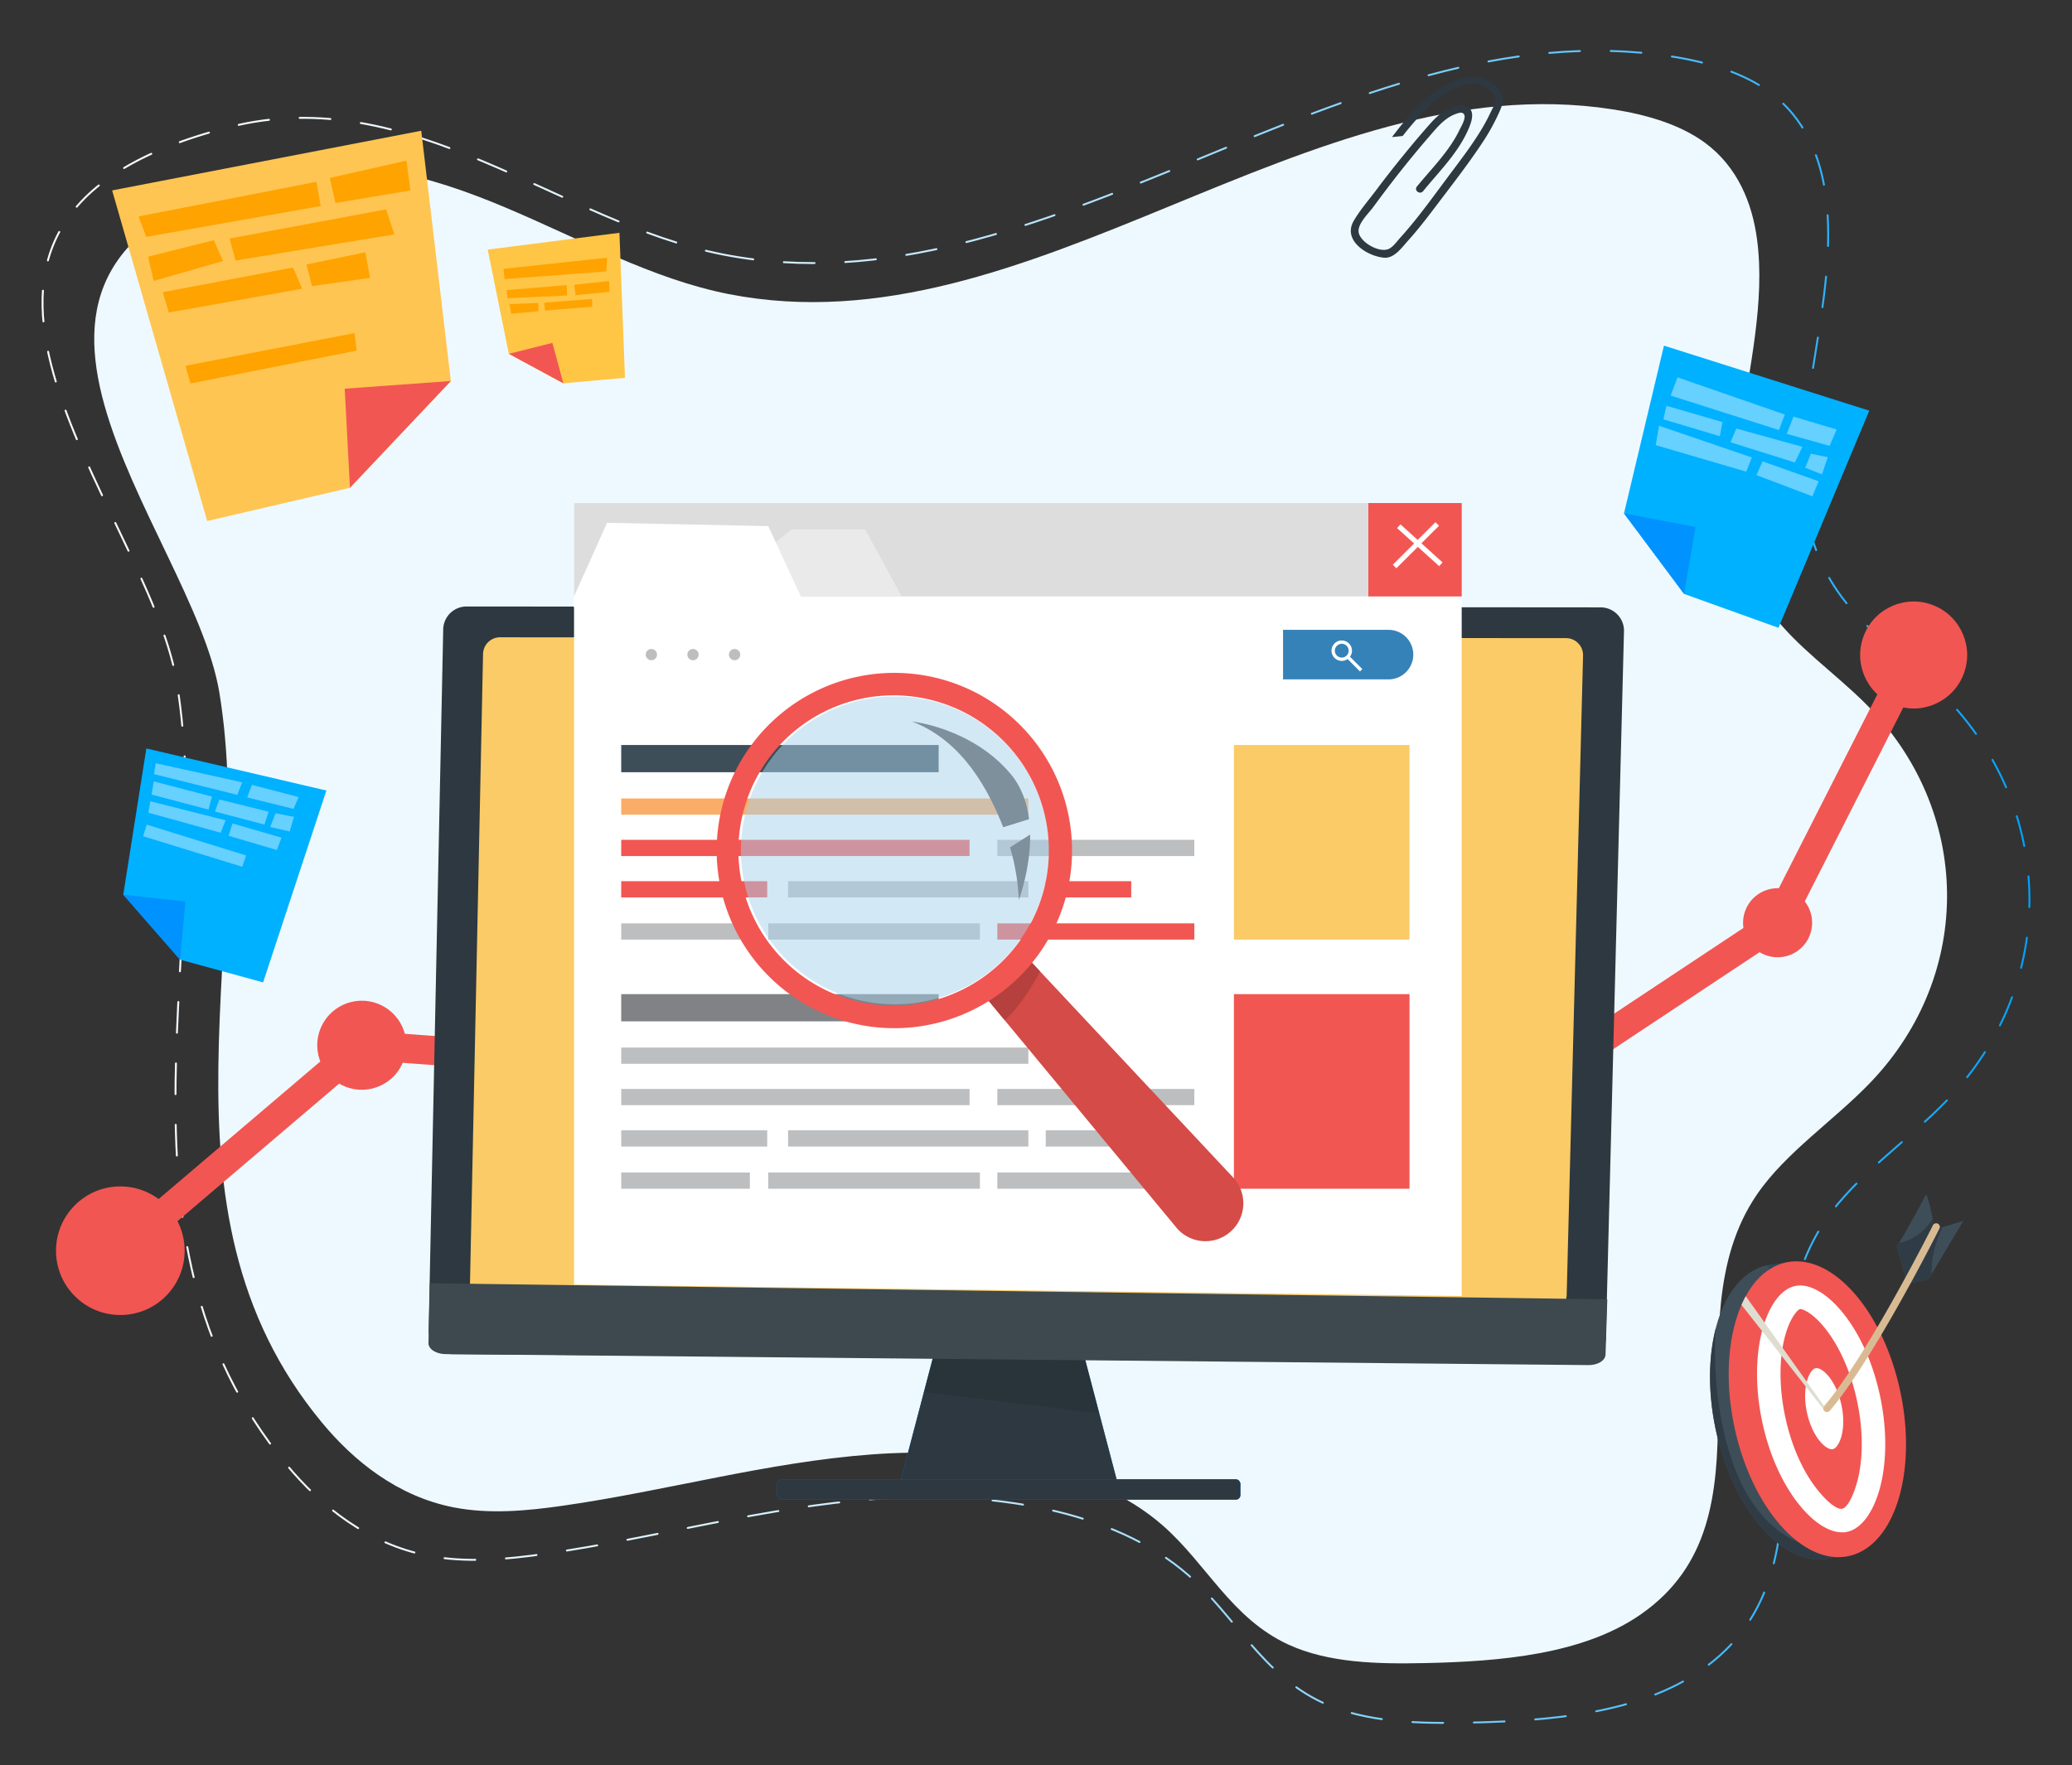 <svg xmlns="http://www.w3.org/2000/svg" xmlns:xlink="http://www.w3.org/1999/xlink" viewBox="0 0 1355.74 1155.36"><rect x="0" y="0" width="1355.74" height="1155.36" fill="#333333" stroke="none"/><defs><style>.cls-1,.cls-20{isolation:isolate;}.cls-2{fill:#eef9ff;}.cls-3{fill:none;stroke-linecap:round;stroke-linejoin:round;stroke-width:1.25px;stroke-dasharray:20.11 20.11;stroke:url(#linear-gradient);}.cls-4{fill:#3e4e59;}.cls-5{fill:#303c45;}.cls-6{fill:#28495c;}.cls-7{fill:#f25652;}.cls-8{fill:#fff;}.cls-9{fill:#d9bb93;}.cls-10{mix-blend-mode:multiply;}.cls-11{fill:#deddd0;}.cls-12{fill:#ffc545;}.cls-13{fill:#ffa300;}.cls-14{fill:#ffc552;}.cls-15{fill:#00b1ff;}.cls-16{fill:#0092ff;}.cls-17{fill:#66d0ff;}.cls-18{fill:#007cff;}.cls-19{fill:#2d3840;}.cls-20{opacity:0.1;}.cls-21{fill:#facb66;}.cls-22{fill:#3d484f;}.cls-23{fill:#faad66;}.cls-24{fill:#bcbec0;}.cls-25{fill:#808285;}.cls-26{fill:#ddd;}.cls-27{fill:#eaeaea;}.cls-28{fill:#3582b8;}.cls-29{fill:#d44b48;}.cls-30{opacity:0.5;}.cls-31{fill:#a7d1eb;}.cls-32{fill:#b5403e;}.cls-33{mix-blend-mode:screen;}.cls-34{fill:#7d909c;}</style><linearGradient id="linear-gradient" x1="27.2" y1="580.38" x2="1328.54" y2="580.38" gradientUnits="userSpaceOnUse"><stop offset="0" stop-color="#f7fbfe"></stop><stop offset="0.12" stop-color="#f3fafe"></stop><stop offset="0.25" stop-color="#e6f5fe"></stop><stop offset="0.38" stop-color="#d2eefd"></stop><stop offset="0.51" stop-color="#b5e3fd"></stop><stop offset="0.64" stop-color="#8fd6fc"></stop><stop offset="0.77" stop-color="#62c5fb"></stop><stop offset="0.9" stop-color="#2db2fa"></stop><stop offset="1" stop-color="#00a2f9"></stop></linearGradient></defs><title>Homepage Icons</title><g class="cls-1"><g id="Layer_11" data-name="Layer 11"><path class="cls-2" d="M476.79,192.46c198,38.89,378-151.73,578.24-120.92,22.16,3.41,44.25,9.85,60.71,22,21.46,15.92,30.77,39.7,33.88,62.83,11.12,82.55-43.46,173.45,9.75,245.05,16.3,21.93,41.13,39,61.13,58.92,70,69.72,71.44,177.05,3.43,248-24,25.07-55.58,45.84-74.44,73.53-57.71,84.72,15.47,211.22-76,274.72-37.58,26.09-91.33,30.76-141.35,31.81-30.59.64-62.85,0-89.25-12.17-37.15-17.19-53.2-52.55-82-77.82-46.11-40.45-121.7-51.68-190.31-46.59s-134.35,23.84-202.15,33.57c-23.57,3.39-48.05,5.65-71.32,1.15-37-7.17-65.7-30.45-86.55-55.65-116.71-141-41.43-321.35-67-477.46C126,346.31-50,172,175.64,114.72,286.9,86.48,376.17,172.69,476.79,192.46Z"></path><path class="cls-3" d="M473,166.53C685.32,208.24,878.41,3.82,1093.13,36.86c23.76,3.65,47.46,10.56,65.1,23.65,23,17.07,33,42.57,36.34,67.37,11.92,88.53-46.61,186,10.45,262.79,17.48,23.52,44.11,41.81,65.56,63.19,75,74.77,76.61,189.87,3.67,265.92-25.78,26.88-59.59,49.16-79.82,78.86-61.89,90.85,16.59,226.5-81.53,294.6-40.31,28-98,33-151.59,34.12-32.8.69-67.39.05-95.71-13-39.84-18.44-57.05-56.36-88-83.46-49.45-43.38-130.52-55.42-204.09-50s-144.08,25.56-216.79,36c-25.28,3.63-51.52,6.06-76.48,1.23-39.69-7.69-70.46-32.66-92.82-59.68C62.32,807.18,143,613.82,115.64,446.41,96.83,331.52-91.94,144.59,150.08,83.16,269.4,52.88,365.13,145.33,473,166.53Z"></path><path class="cls-4" d="M1260.31,781.62s-13.88,26.29-19.27,34.12c0,0,5.5,19.41,6.71,24.45l17.94-35.45S1263.48,788.39,1260.31,781.62Z"></path><polygon class="cls-4" points="1261.69 837.47 1247.75 840.19 1265.69 804.74 1284.62 799.02 1261.69 837.47"></polygon><path class="cls-5" d="M1265.69,804.74l-13.36,26.4-5.32,6.14c-1.92-7.24-6-21.54-6-21.54.45-.66,1-1.45,1.53-2.35,11.66-2.06,19-11,22-15.72C1265.28,801.69,1265.69,804.74,1265.69,804.74Z"></path><path class="cls-5" d="M1250.09,839.73l.12,0Z"></path><path class="cls-5" d="M1259.53,816.92l4.61-9.11,2.51-3.36,4.39-1.32c-7,14.2-7.53,27.3-7,30.48l-2.3,3.86-11.48,2.24C1251,839.67,1256.47,825.2,1259.53,816.92Z"></path><ellipse class="cls-4" cx="1176.83" cy="923.9" rx="55.42" ry="98.09" transform="translate(-166.06 264.22) rotate(-11.97)"></ellipse><path class="cls-5" d="M1122.7,869.14c-1.11,12.84-2,55.61,13.25,93.85s40.54,46,40.54,46l28.86,3.52,2.77,2.83a32.84,32.84,0,0,1-10.94,4.55c-29.94,6.35-63.32-31.47-74.56-84.46C1117.47,911.1,1117.87,887.83,1122.7,869.14Z"></path><path class="cls-6" d="M1171.22,825.64,1157,827.85c-.06,0,.28,3.92.28,3.92l17.36-1.74Z"></path><path class="cls-5" d="M1207.39,1018.71l-12.16,1.59-3.5-4.15s7.72-1.3,8-1.32,7.21,3,7.21,3Z"></path><ellipse class="cls-7" cx="1189.16" cy="922.22" rx="55.51" ry="98.25" transform="translate(-165.44 266.74) rotate(-11.97)"></ellipse><path class="cls-8" d="M1178,985.66c-11.51-13.88-20.41-33.56-25-55.42-4.81-22.68-4.41-45.71,1.1-63.19,4.53-14.36,12-23.63,20.47-25.43a15.8,15.8,0,0,1,2.16-.3c8.55-.62,18.93,5.63,28.47,17.12,11.51,13.88,20.4,33.57,25,55.43,4.81,22.67,4.41,45.71-1.09,63.19-4.53,14.36-12,23.63-20.48,25.43a15.8,15.8,0,0,1-2.16.3C1197.86,1003.4,1187.48,997.16,1178,985.66Zm27.42,1.73c2.2-.5,5.64-4.45,9-15,4.74-15,5-35.2.73-55.35-4.13-19.46-11.88-36.78-21.82-48.77-8.23-9.92-14.31-11.66-15.55-11.58-1.23.31-5.63,4.44-9,15-4.73,15-5,35.2-.72,55.35,4.12,19.46,11.87,36.78,21.82,48.77C1198.05,985.73,1203.18,987.89,1205.37,987.39Z"></path><path class="cls-8" d="M1198.81,948.45a2.9,2.9,0,0,0,.41-.06c2-.42,4-3.23,5.34-7.34,1.86-5.9,2-13.75.33-21.54-1.59-7.51-4.62-14.23-8.51-18.93-3.35-4-6.32-5.34-8-5.22a2.9,2.9,0,0,0-.41.06c-2,.42-4,3.23-5.34,7.34-1.86,5.9-2,13.76-.33,21.54,1.59,7.51,4.61,14.23,8.51,18.93,3.34,4,6.32,5.34,8,5.22Z"></path><path class="cls-9" d="M1195.55,924.15a2.36,2.36,0,0,0,1.63-.83C1225.87,889.88,1268.6,804.89,1269,804a2.37,2.37,0,1,0-4.24-2.12c-.43.85-42.89,85.32-71.21,118.32a2.38,2.38,0,0,0,2,3.92Z"></path><g class="cls-10"><path class="cls-11" d="M1142.28,848.26l51.29,72a2.76,2.76,0,0,0-.58,1.68L1139.49,854Q1140.79,851,1142.28,848.26Z"></path></g><circle class="cls-7" cx="78.73" cy="818.52" r="42.08"></circle><circle class="cls-7" cx="236.75" cy="684.04" r="29.15" transform="translate(-150.83 72.69) rotate(-13.28)"></circle><circle class="cls-7" cx="998.68" cy="712.91" r="25.67"></circle><circle class="cls-7" cx="1163.11" cy="603.89" r="22.6" transform="translate(160.09 1447.36) rotate(-67.5)"></circle><circle class="cls-7" cx="1252.13" cy="428.65" r="35.01" transform="translate(376.94 1421.44) rotate(-67.5)"></circle><polygon class="cls-7" points="84.9 825.77 72.56 811.27 233.56 674.26 628.53 703.39 995.81 703.39 1155.75 597.34 1243.64 424.34 1260.62 432.97 1170.46 610.44 1001.55 722.44 627.48 722.41 239.95 693.83 84.9 825.77"></polygon><polygon class="cls-12" points="405.31 152.34 408.93 247.26 368.62 250.86 332.94 231.56 319.11 163.36 405.31 152.34"></polygon><polygon class="cls-7" points="361.44 224.41 332.94 231.56 368.62 250.86 361.44 224.41"></polygon><polygon class="cls-13" points="329.44 175.93 330.17 182.62 396.71 177.64 397.2 168.67 329.44 175.93"></polygon><polygon class="cls-13" points="331.45 189.84 332.1 195.16 371.01 193.39 370.87 186.59 331.45 189.84"></polygon><polygon class="cls-13" points="375.71 186.31 376.63 193.17 398.78 190.97 398.56 183.97 375.71 186.31"></polygon><polygon class="cls-13" points="333.26 199.03 334.58 205.31 352.33 203.7 352.25 198.27 333.26 199.03"></polygon><polygon class="cls-13" points="356.11 198.08 356.58 203.22 387.56 200.72 387.38 195.67 356.11 198.08"></polygon><polygon class="cls-14" points="73.38 124.61 135.55 340.98 228.97 319.23 295 249.35 275.63 85.56 73.38 124.61"></polygon><polygon class="cls-7" points="225.55 254.37 295 249.35 228.97 319.23 225.55 254.37"></polygon><polygon class="cls-13" points="90.62 141.65 95.72 155.03 209.87 134.85 207.04 118.98 90.62 141.65"></polygon><polygon class="cls-13" points="215.82 116.44 219.5 132.86 268.51 124.65 265.96 105.11 215.82 116.44"></polygon><polygon class="cls-13" points="96.86 167.99 100.58 183.85 145.86 170.82 139.91 157.2 96.86 167.99"></polygon><polygon class="cls-13" points="150.25 156.09 154.07 170.52 258.03 153.4 252.64 137.01 150.25 156.09"></polygon><polygon class="cls-13" points="106.49 191.21 110.45 204.53 197.69 188.95 191.75 175.07 106.49 191.21"></polygon><polygon class="cls-13" points="200.53 173.09 204.14 187.25 242.16 181.87 239.05 165.1 200.53 173.09"></polygon><polygon class="cls-13" points="121.36 239.37 124.61 250.98 233.38 229.45 231.97 218 121.36 239.37"></polygon><polygon class="cls-15" points="213.56 517.35 172.15 642.91 117.82 628.03 80.66 585.51 95.75 489.83 213.56 517.35"></polygon><polygon class="cls-16" points="121.3 590.04 80.66 585.51 117.82 628.03 121.3 590.04"></polygon><polygon class="cls-17" points="101.86 499.48 100.78 506.64 155.25 520.19 158.49 511.97 101.86 499.48"></polygon><polygon class="cls-17" points="164.81 513.66 161.74 521.89 192.05 529.35 195.44 521.62 164.81 513.66"></polygon><polygon class="cls-17" points="100.61 511.38 99.16 520 136.43 529.83 138.69 521.32 100.61 511.38"></polygon><polygon class="cls-17" points="143.53 523.21 140.64 531.12 173.04 539.63 175.8 531.23 143.53 523.21"></polygon><polygon class="cls-17" points="180.34 532.21 176.75 541.24 189.56 544.14 192.36 534.6 180.34 532.21"></polygon><polygon class="cls-17" points="98.35 524.38 97.11 531.86 144.4 544.99 147.63 536.85 98.35 524.38"></polygon><polygon class="cls-17" points="152.13 538.89 149.56 546.98 181.12 556.27 184.19 548.21 152.13 538.89"></polygon><polygon class="cls-17" points="96.01 539.67 93.61 547.27 158.49 567.25 161.04 559.85 96.01 539.67"></polygon><polygon class="cls-15" points="1223.1 268.76 1163.69 410.87 1101.93 388.69 1062.6 335.97 1088.75 226.19 1223.1 268.76"></polygon><polygon class="cls-16" points="1109.4 344.88 1062.6 335.97 1101.93 388.69 1109.4 344.88"></polygon><polygon class="cls-17" points="1097.63 246.95 1093.11 258.88 1164.03 281.45 1167.82 271.29 1097.63 246.95"></polygon><polygon class="cls-17" points="1173.49 272.64 1169.08 283.92 1197.09 291.78 1201.77 281.09 1173.49 272.64"></polygon><polygon class="cls-17" points="1090.39 265.57 1088.38 274.43 1125.3 285.48 1127.06 276.22 1090.39 265.57"></polygon><polygon class="cls-17" points="1136.09 280.44 1132.3 289.45 1174.41 302.68 1179.35 292.43 1136.09 280.44"></polygon><polygon class="cls-17" points="1184.9 296.93 1181.15 306.07 1192.13 310.47 1195.97 299.22 1184.9 296.93"></polygon><polygon class="cls-17" points="1085.54 278.62 1083.36 291.33 1142.62 308.68 1146.23 299.38 1085.54 278.62"></polygon><polygon class="cls-17" points="1153.29 301.92 1149.25 310.92 1185.9 324.82 1189.97 314.96 1153.29 301.92"></polygon><polygon class="cls-18" points="732.34 974.72 587.79 974.72 612.27 881.54 707.86 881.54 732.34 974.72"></polygon><polygon class="cls-19" points="732.33 974.72 587.79 974.72 604.54 910.97 612.27 881.54 707.85 881.54 719.26 924.96 732.33 974.72"></polygon><polygon class="cls-20" points="719.26 924.96 604.54 910.97 612.27 881.54 707.85 881.54 719.26 924.96"></polygon><path class="cls-19" d="M290,411.85l-9.52,458.76a15.3,15.3,0,0,0,15.19,15.61l739.68,4.85a15.29,15.29,0,0,0,15.38-14.9l11.87-463a15.29,15.29,0,0,0-15.27-15.68l-742-.58A15.28,15.28,0,0,0,290,411.85Z"></path><path class="cls-21" d="M327.22,417.07l697.46.55a11.15,11.15,0,0,1,11.14,11.44L1025.1,847.51a11.16,11.16,0,0,1-11.22,10.87l-695.34-4.56a11.14,11.14,0,0,1-11.07-11.38L316.06,428A11.15,11.15,0,0,1,327.22,417.07Z"></path><path class="cls-22" d="M291.46,886.19l747.93,7.19c6.06.06,11-3,11.14-6.84l1.15-36.19c-151.41-2.06-636.24-8.67-770.4-10.55l-.94,39.1C280.24,882.85,285.25,886.13,291.46,886.19Z"></path><polygon class="cls-8" points="956.41 329.21 375.6 329.21 375.6 840.68 956.41 848.18 956.41 329.21"></polygon><path class="cls-8" d="M908.52,412.19H422a16.22,16.22,0,0,0-16.22,16.21h0A16.22,16.22,0,0,0,422,444.62H908.52a16.22,16.22,0,0,0,16.21-16.22h0A16.21,16.21,0,0,0,908.52,412.19Z"></path><rect class="cls-4" x="406.47" y="487.56" width="207.7" height="17.81"></rect><rect class="cls-23" x="406.47" y="522.54" width="266.39" height="10.62"></rect><rect class="cls-7" x="406.47" y="549.62" width="227.92" height="10.62"></rect><rect class="cls-24" x="652.56" y="549.62" width="128.91" height="10.62"></rect><rect class="cls-7" x="406.47" y="576.69" width="95.54" height="10.62"></rect><rect class="cls-24" x="515.66" y="576.69" width="157.2" height="10.62"></rect><rect class="cls-7" x="684.24" y="576.69" width="55.94" height="10.62"></rect><rect class="cls-7" x="652.56" y="604.29" width="128.91" height="10.62"></rect><rect class="cls-24" x="406.47" y="604.29" width="84.17" height="10.62"></rect><rect class="cls-24" x="502.67" y="604.29" width="138.5" height="10.62"></rect><rect class="cls-25" x="406.47" y="650.6" width="207.7" height="17.81"></rect><rect class="cls-24" x="406.47" y="685.57" width="266.39" height="10.62"></rect><rect class="cls-24" x="406.47" y="712.65" width="227.92" height="10.62"></rect><rect class="cls-24" x="652.56" y="712.65" width="128.91" height="10.62"></rect><rect class="cls-24" x="406.47" y="739.73" width="95.54" height="10.62"></rect><rect class="cls-24" x="515.66" y="739.73" width="157.2" height="10.62"></rect><rect class="cls-24" x="684.24" y="739.73" width="55.94" height="10.62"></rect><rect class="cls-24" x="652.56" y="767.33" width="128.91" height="10.62"></rect><rect class="cls-24" x="406.47" y="767.33" width="84.17" height="10.62"></rect><rect class="cls-24" x="502.67" y="767.33" width="138.5" height="10.62"></rect><path class="cls-24" d="M484.34,428.4a3.68,3.68,0,1,0-3.68,3.68A3.67,3.67,0,0,0,484.34,428.4Z"></path><path class="cls-24" d="M457.11,428.4a3.68,3.68,0,1,0-3.68,3.68A3.67,3.67,0,0,0,457.11,428.4Z"></path><path class="cls-24" d="M429.88,428.4a3.68,3.68,0,1,0-3.68,3.68A3.67,3.67,0,0,0,429.88,428.4Z"></path><rect class="cls-26" x="375.6" y="329.21" width="580.81" height="61.1"></rect><polygon class="cls-27" points="490.65 368.44 517.96 346.54 566.15 346.54 589.97 390.31 484.34 390.31 490.65 368.44"></polygon><polygon class="cls-8" points="375.6 390.31 397.22 342.15 502.67 344.32 523.99 390.31 529.26 401.81 375.6 397.75 375.6 390.31"></polygon><path class="cls-28" d="M924.73,428.4h0a16.21,16.21,0,0,0-16.21-16.21h-69v32.43h69A16.22,16.22,0,0,0,924.73,428.4Z"></path><path class="cls-8" d="M877.93,432.53a6.69,6.69,0,1,1,6.69-6.69A6.7,6.7,0,0,1,877.93,432.53Zm0-11.2a4.51,4.51,0,1,0,4.51,4.51A4.51,4.51,0,0,0,877.93,421.33Z"></path><rect class="cls-8" x="885.05" y="427.83" width="2.19" height="12.65" transform="translate(-47.45 753.76) rotate(-45)"></rect><rect class="cls-7" x="895.32" y="329.21" width="61.1" height="61.1"></rect><rect class="cls-8" x="927.38" y="338.3" width="3.3" height="37.13" transform="translate(41.14 806.44) rotate(-47.87)"></rect><rect class="cls-8" x="906.77" y="355.22" width="39.42" height="3.3" transform="translate(18.5 758.49) rotate(-44.93)"></rect><rect class="cls-21" x="807.37" y="487.56" width="114.89" height="127.35"></rect><rect class="cls-7" x="807.37" y="650.6" width="114.89" height="127.35"></rect><path class="cls-19" d="M979.32,56.86c-12-12.2-28.84-5.37-40.69,3.33-10.93,8-19.59,18.72-27.85,29.54l7-.73h0c3.92-5,8-9.87,12.32-14.46,8.21-8.63,19.35-18.12,31.7-19.33a16,16,0,0,1,10,2.06c2,1.19,6,4.2,6.65,6.59.73,2.73-2.14,7.58-3.28,10a118.54,118.54,0,0,1-5.85,10.88c-6.81,11.27-15,21.7-22.81,32.24-8,10.69-15.78,21.53-24.35,31.75q-2.85,3.39-5.81,6.67c-2.16,2.36-4.47,5.82-7.34,7.34-6.15,3.24-18.91-4.1-20-10.62-.95-5.55,6.29-12.22,9.34-16.36,4.28-5.79,8.56-11.59,13-17.29,8.59-11.12,17.55-22,26.78-32.55,4.09-4.69,8.54-9.3,14.57-11.4,2-.69,4.35-1.52,5.39.62,1.17,2.37-2.16,7.9-3.23,10.13-6.74,13.89-18.12,25-27.77,36.83-2.06,2.54,2,5.55,4.08,3,10.7-13.14,23.4-25.48,30-41.42,1.6-3.89,3.7-9.7.11-13.16-3-2.87-7.65-1.83-11.08-.48-5.92,2.33-10.64,6.63-14.78,11.33q-9,10.17-17.49,20.7Q909,113,900.58,124.26c-4.92,6.59-10.69,13.15-14.82,20.27-7.42,12.78,8.59,23.08,19.75,24.11,6.74.62,11.62-6.51,15.62-10.94,6.15-6.82,11.81-14.07,17.34-21.39,10.49-13.91,21.36-27.71,31-42.23a136.68,136.68,0,0,0,12-21.78C984.24,65.81,984.43,62.07,979.32,56.86Z"></path><path class="cls-29" d="M673.92,619.87l-32.44,28.6L770.13,803.88a24.76,24.76,0,0,0,35,2.2h0a24.77,24.77,0,0,0,2.2-35L672.12,626.74l2-6.62Z"></path><g class="cls-30"><path class="cls-31" d="M661,489.78a100.75,100.75,0,1,0,20.07,34.77A100.59,100.59,0,0,0,661,489.78Z"></path></g><path class="cls-32" d="M680.54,635.73l-6.92-7.39L669,631.8s-10.48,5.4-21,10.94l-6.51,5.73,16,19.29C668.38,657.45,676.59,643.32,680.54,635.73Z"></path><path class="cls-7" d="M662.06,643.86A116.27,116.27,0,1,0,498,633.54,116.27,116.27,0,0,0,662.06,643.86Zm14.24-43.35A101.56,101.56,0,1,1,686.07,563,100.74,100.74,0,0,1,676.3,600.51Z"></path><g class="cls-33"><path class="cls-34" d="M673.35,536.08c-1.36-10.57-4.91-21.06-12.19-29.71-25.34-30.09-64.34-34.19-64.34-34.19,33.61,13,50.34,45.68,59.6,69.19Z"></path><path class="cls-34" d="M660.89,554.56a144.05,144.05,0,0,1,5.76,34.34s7.64-20.2,7.38-42.72Z"></path></g><rect class="cls-18" x="508.51" y="968.11" width="303.1" height="13.31" rx="2.93"></rect><rect class="cls-19" x="508.51" y="968.11" width="303.1" height="13.31" rx="2.93"></rect></g></g></svg>